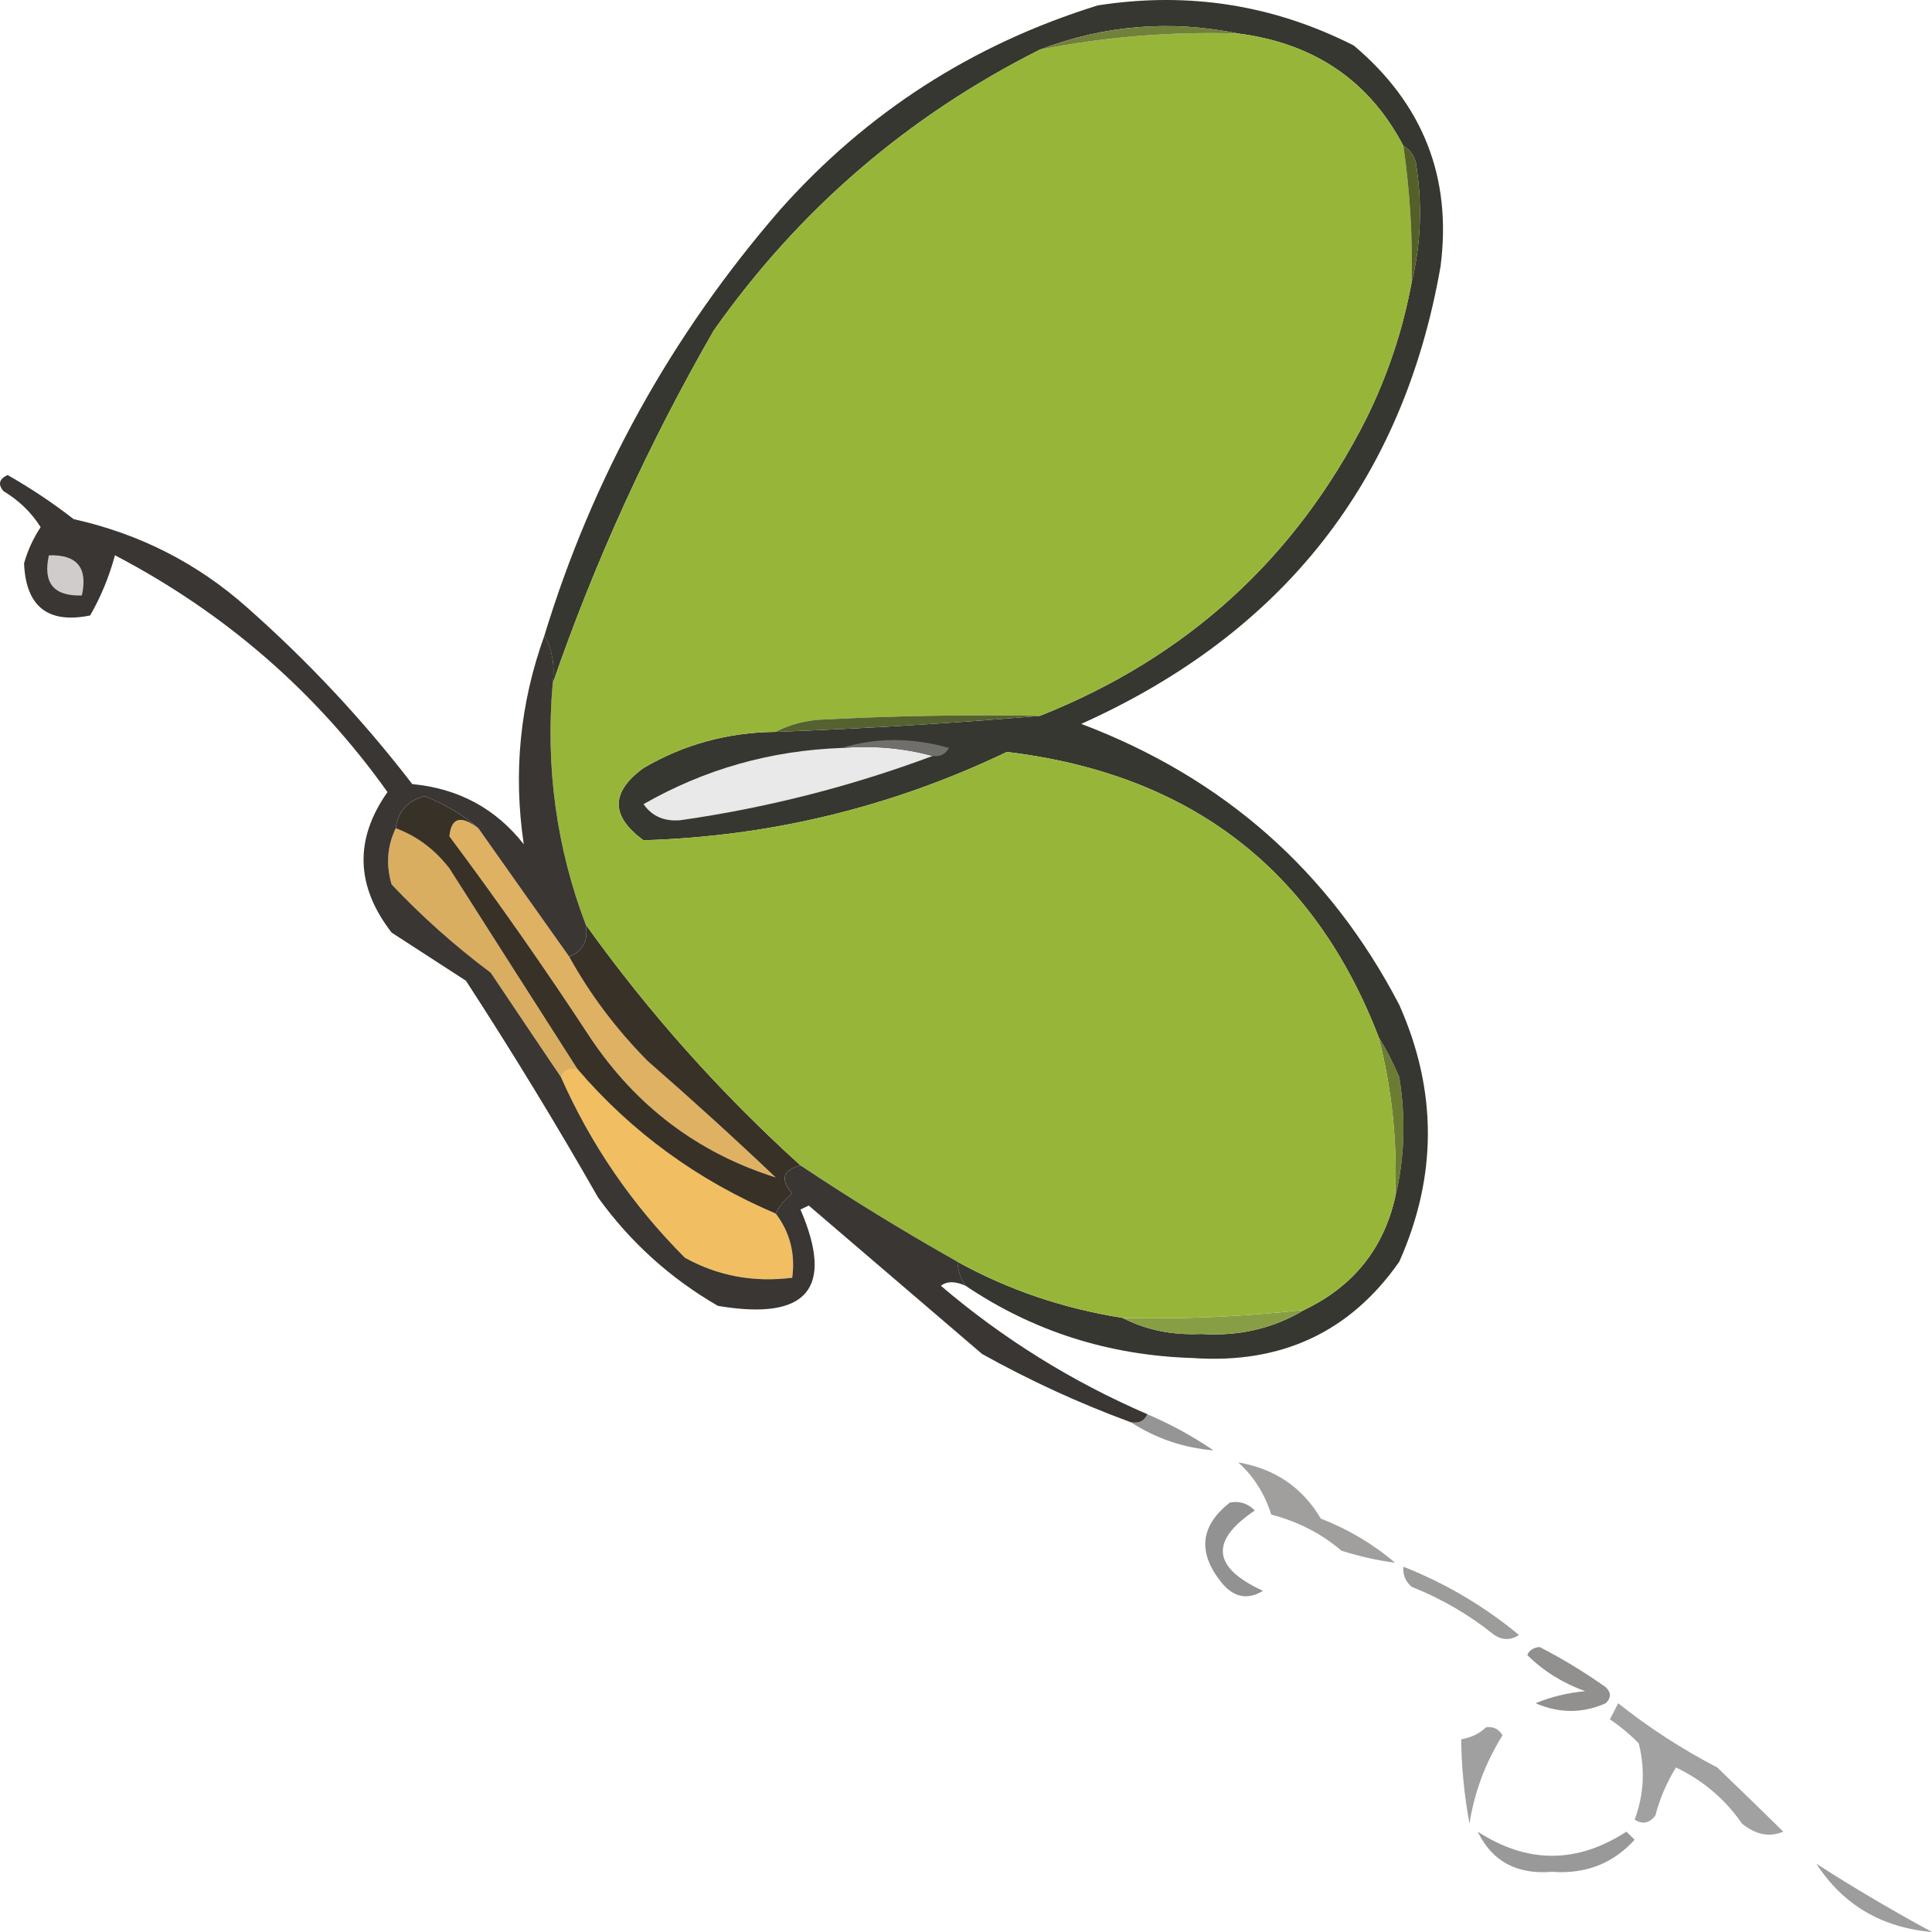 <?xml version="1.0" encoding="UTF-8"?> <svg xmlns="http://www.w3.org/2000/svg" width="44" height="44" viewBox="0 0 44 44" fill="none"> <path fill-rule="evenodd" clip-rule="evenodd" d="M41.367 42.446C42.214 42.991 43.092 43.508 44.001 44C42.851 43.899 41.973 43.38 41.367 42.446Z" fill="#9D9D9E"></path> <path fill-rule="evenodd" clip-rule="evenodd" d="M33.654 41.715C34.784 42.447 35.913 42.447 37.04 41.715C37.103 41.775 37.166 41.837 37.228 41.898C36.736 42.441 36.108 42.686 35.347 42.629C34.545 42.695 33.98 42.392 33.654 41.715Z" fill="#999999"></path> <path fill-rule="evenodd" clip-rule="evenodd" d="M33.843 39.338C34.007 39.314 34.133 39.375 34.219 39.521C33.83 40.143 33.579 40.814 33.466 41.532C33.347 40.881 33.284 40.241 33.278 39.612C33.511 39.57 33.699 39.479 33.843 39.338Z" fill="#A0A0A0"></path> <path fill-rule="evenodd" clip-rule="evenodd" d="M36.852 38.79C37.551 39.346 38.304 39.834 39.109 40.253C39.619 40.743 40.121 41.229 40.614 41.715C40.301 41.847 39.988 41.787 39.674 41.533C39.288 40.975 38.787 40.549 38.169 40.253C37.958 40.595 37.801 40.96 37.699 41.35C37.564 41.524 37.407 41.555 37.228 41.441C37.438 40.88 37.47 40.3 37.322 39.704C37.12 39.499 36.901 39.317 36.664 39.156C36.732 39.031 36.795 38.909 36.852 38.79Z" fill="#A1A1A1"></path> <path fill-rule="evenodd" clip-rule="evenodd" d="M34.783 37.693C34.827 37.583 34.922 37.523 35.065 37.51C35.592 37.781 36.093 38.086 36.57 38.425C36.696 38.547 36.696 38.668 36.57 38.79C36.044 39.024 35.511 39.024 34.971 38.79C35.333 38.642 35.709 38.551 36.1 38.516C35.585 38.328 35.146 38.053 34.783 37.693Z" fill="#91908F"></path> <path fill-rule="evenodd" clip-rule="evenodd" d="M31.962 35.682C32.909 36.053 33.787 36.57 34.595 37.236C34.407 37.358 34.219 37.358 34.031 37.236C33.466 36.779 32.839 36.413 32.15 36.139C32.008 36.016 31.945 35.864 31.962 35.682Z" fill="#9C9C9B"></path> <path fill-rule="evenodd" clip-rule="evenodd" d="M28.012 34.219C28.233 34.179 28.421 34.239 28.576 34.402C27.548 35.093 27.611 35.702 28.764 36.23C28.413 36.444 28.1 36.382 27.823 36.047C27.268 35.358 27.331 34.749 28.012 34.219Z" fill="#929293"></path> <path fill-rule="evenodd" clip-rule="evenodd" d="M28.199 33.305C29.037 33.45 29.664 33.877 30.08 34.585C30.706 34.828 31.27 35.163 31.773 35.591C31.375 35.539 30.968 35.448 30.55 35.316C30.095 34.927 29.562 34.653 28.952 34.494C28.802 34.018 28.551 33.621 28.199 33.305Z" fill="#A09F9E"></path> <path fill-rule="evenodd" clip-rule="evenodd" d="M26.13 32.208C26.657 32.433 27.159 32.707 27.635 33.031C26.952 32.973 26.325 32.76 25.754 32.391C25.941 32.422 26.066 32.362 26.13 32.208Z" fill="#969595"></path> <path fill-rule="evenodd" clip-rule="evenodd" d="M31.396 23.616C31.568 23.894 31.724 24.199 31.867 24.53C32.02 25.477 31.989 26.391 31.773 27.273C31.829 26.031 31.703 24.811 31.396 23.616Z" fill="#6C7D33"></path> <path fill-rule="evenodd" clip-rule="evenodd" d="M13.152 24.347C14.38 25.782 15.885 26.879 17.666 27.638C17.991 28.062 18.116 28.55 18.042 29.101C17.159 29.21 16.344 29.059 15.597 28.644C14.398 27.441 13.457 26.069 12.775 24.53C12.84 24.376 12.965 24.316 13.152 24.347Z" fill="#F1BF61"></path> <path fill-rule="evenodd" clip-rule="evenodd" d="M10.895 18.863C11.587 19.844 12.277 20.819 12.964 21.788C13.441 22.651 14.037 23.442 14.751 24.164C15.741 25.027 16.712 25.91 17.666 26.815C15.894 26.256 14.483 25.19 13.434 23.616C12.415 22.06 11.349 20.537 10.236 19.045C10.278 18.619 10.497 18.559 10.895 18.863Z" fill="#DFB162"></path> <path fill-rule="evenodd" clip-rule="evenodd" d="M9.013 18.862C9.492 19.04 9.899 19.343 10.236 19.776C11.212 21.311 12.184 22.834 13.151 24.348C12.965 24.317 12.839 24.377 12.775 24.53C12.246 23.748 11.713 22.956 11.176 22.154C10.358 21.541 9.605 20.87 8.919 20.142C8.787 19.698 8.818 19.272 9.013 18.862Z" fill="#DAAE60"></path> <path fill-rule="evenodd" clip-rule="evenodd" d="M10.894 18.863C10.496 18.559 10.277 18.619 10.235 19.046C11.348 20.537 12.414 22.06 13.433 23.616C14.482 25.19 15.893 26.256 17.665 26.815C16.712 25.91 15.74 25.027 14.75 24.164C14.036 23.442 13.44 22.651 12.963 21.788C13.278 21.663 13.404 21.419 13.339 21.056C14.768 23.055 16.398 24.883 18.23 26.541C17.825 26.647 17.762 26.859 18.042 27.181C17.876 27.311 17.751 27.462 17.665 27.638C15.884 26.879 14.38 25.782 13.151 24.347C12.183 22.834 11.211 21.311 10.235 19.777C9.899 19.343 9.491 19.04 9.013 18.863C9.062 18.479 9.281 18.236 9.671 18.131C10.148 18.323 10.555 18.567 10.894 18.863Z" fill="#383127"></path> <path fill-rule="evenodd" clip-rule="evenodd" d="M21.992 29.283C21.877 29.12 21.814 28.938 21.804 28.735C22.962 29.375 24.216 29.8 25.566 30.014C26.103 30.29 26.699 30.411 27.353 30.38C28.219 30.437 29.003 30.254 29.704 29.831C30.813 29.301 31.503 28.448 31.773 27.272C31.989 26.391 32.02 25.477 31.867 24.53C31.725 24.199 31.568 23.893 31.397 23.616C29.922 19.791 27.101 17.628 22.932 17.125C20.314 18.378 17.555 19.049 14.656 19.137C13.903 18.588 13.903 18.04 14.656 17.491C15.575 16.952 16.578 16.678 17.665 16.668C19.703 16.593 21.71 16.471 23.685 16.303C27.031 14.972 29.507 12.716 31.115 9.538C31.606 8.542 31.95 7.507 32.149 6.43C32.365 5.549 32.397 4.635 32.243 3.688C32.191 3.52 32.097 3.399 31.961 3.322C31.183 1.838 29.929 0.986 28.199 0.763C26.655 0.45 25.151 0.571 23.685 1.129C20.67 2.644 18.193 4.778 16.255 7.527C14.768 10.111 13.545 12.793 12.586 15.572C12.642 15.162 12.579 14.796 12.398 14.475C13.496 10.875 15.283 7.644 17.759 4.785C19.735 2.562 22.149 1.008 25.001 0.123C27.056 -0.197 29 0.107 30.832 1.037C32.411 2.368 33.069 4.045 32.808 6.065C31.957 10.942 29.23 14.416 24.625 16.486C27.873 17.716 30.287 19.849 31.867 22.884C32.736 24.837 32.736 26.788 31.867 28.735C30.747 30.338 29.18 31.069 27.165 30.928C25.258 30.87 23.534 30.322 21.992 29.283Z" fill="#363730"></path> <path fill-rule="evenodd" clip-rule="evenodd" d="M29.705 29.831C29.004 30.254 28.22 30.437 27.353 30.38C26.699 30.412 26.104 30.291 25.566 30.015C26.952 30.047 28.332 29.987 29.705 29.831Z" fill="#889E44"></path> <path fill-rule="evenodd" clip-rule="evenodd" d="M28.2 0.763C29.929 0.986 31.183 1.838 31.962 3.322C32.111 4.352 32.173 5.388 32.15 6.43C31.951 7.507 31.606 8.542 31.115 9.538C29.508 12.716 27.031 14.972 23.685 16.303C21.991 16.272 20.298 16.303 18.606 16.394C18.252 16.431 17.939 16.522 17.666 16.668C16.578 16.677 15.575 16.952 14.656 17.491C13.904 18.04 13.904 18.588 14.656 19.136C17.555 19.049 20.314 18.378 22.933 17.125C27.101 17.628 29.923 19.791 31.397 23.616C31.704 24.811 31.83 26.031 31.773 27.272C31.503 28.448 30.814 29.301 29.704 29.831C28.331 29.987 26.952 30.047 25.566 30.014C24.217 29.8 22.963 29.374 21.804 28.735C20.595 28.055 19.404 27.323 18.23 26.541C16.399 24.883 14.768 23.054 13.339 21.056C12.673 19.305 12.422 17.476 12.587 15.571C13.546 12.793 14.768 10.111 16.255 7.527C18.194 4.778 20.671 2.644 23.685 1.129C25.17 0.838 26.675 0.715 28.2 0.763Z" fill="#97B639"></path> <path fill-rule="evenodd" clip-rule="evenodd" d="M19.171 17.034C19.899 16.977 20.589 17.037 21.24 17.217C19.381 17.91 17.469 18.398 15.503 18.679C15.132 18.714 14.849 18.592 14.656 18.314C16.043 17.52 17.547 17.092 19.171 17.034Z" fill="#E8E9E8"></path> <path fill-rule="evenodd" clip-rule="evenodd" d="M19.17 17.034C19.957 16.795 20.772 16.795 21.615 17.034C21.529 17.18 21.404 17.241 21.239 17.217C20.588 17.038 19.898 16.977 19.17 17.034Z" fill="#716F6B"></path> <path fill-rule="evenodd" clip-rule="evenodd" d="M23.685 16.303C21.711 16.471 19.704 16.593 17.666 16.668C17.939 16.522 18.253 16.431 18.607 16.394C20.298 16.303 21.991 16.272 23.685 16.303Z" fill="#556230"></path> <path fill-rule="evenodd" clip-rule="evenodd" d="M12.399 14.474C12.58 14.796 12.642 15.162 12.587 15.571C12.422 17.476 12.673 19.304 13.339 21.056C13.404 21.418 13.278 21.663 12.963 21.787C12.276 20.818 11.586 19.844 10.894 18.862C10.555 18.566 10.148 18.323 9.671 18.131C9.281 18.235 9.062 18.478 9.013 18.862C8.818 19.271 8.787 19.698 8.919 20.142C9.605 20.869 10.357 21.54 11.176 22.153C11.713 22.955 12.246 23.747 12.775 24.529C13.457 26.069 14.397 27.44 15.597 28.643C16.344 29.058 17.159 29.21 18.042 29.1C18.116 28.55 17.99 28.062 17.666 27.637C17.751 27.462 17.876 27.31 18.042 27.18C17.763 26.859 17.825 26.646 18.23 26.541C19.403 27.323 20.595 28.054 21.804 28.734C21.815 28.937 21.877 29.12 21.992 29.283C21.754 29.175 21.566 29.175 21.428 29.283C22.84 30.488 24.407 31.462 26.13 32.208C26.066 32.361 25.941 32.422 25.754 32.391C24.583 31.961 23.455 31.442 22.368 30.837C21.052 29.709 19.735 28.583 18.418 27.455C18.355 27.486 18.293 27.515 18.23 27.546C19.008 29.352 18.381 30.084 16.349 29.74C15.26 29.109 14.351 28.286 13.621 27.272C12.666 25.597 11.662 23.952 10.612 22.336C10.047 21.97 9.483 21.604 8.919 21.239C8.099 20.18 8.068 19.113 8.825 18.039C7.197 15.756 5.128 13.959 2.618 12.646C2.487 13.131 2.299 13.588 2.053 14.017C1.09 14.211 0.589 13.814 0.548 12.829C0.631 12.536 0.756 12.262 0.925 12.006C0.717 11.674 0.435 11.399 0.078 11.184C-0.051 11.032 -0.02 10.909 0.172 10.818C0.7 11.118 1.201 11.452 1.677 11.823C3.176 12.156 4.492 12.825 5.627 13.834C7.02 15.065 8.274 16.407 9.389 17.857C10.443 17.957 11.29 18.414 11.929 19.228C11.685 17.602 11.842 16.017 12.399 14.474Z" fill="#393633"></path> <path fill-rule="evenodd" clip-rule="evenodd" d="M1.113 12.647C1.754 12.625 2.005 12.93 1.865 13.561C1.224 13.583 0.973 13.278 1.113 12.647Z" fill="#CFCCCB"></path> <path fill-rule="evenodd" clip-rule="evenodd" d="M31.961 3.322C32.097 3.399 32.191 3.52 32.243 3.688C32.397 4.635 32.365 5.549 32.149 6.431C32.173 5.388 32.11 4.352 31.961 3.322Z" fill="#546028"></path> <path fill-rule="evenodd" clip-rule="evenodd" d="M28.2 0.763C26.675 0.716 25.171 0.838 23.686 1.129C25.151 0.571 26.656 0.451 28.2 0.763Z" fill="#71813A"></path> </svg> 